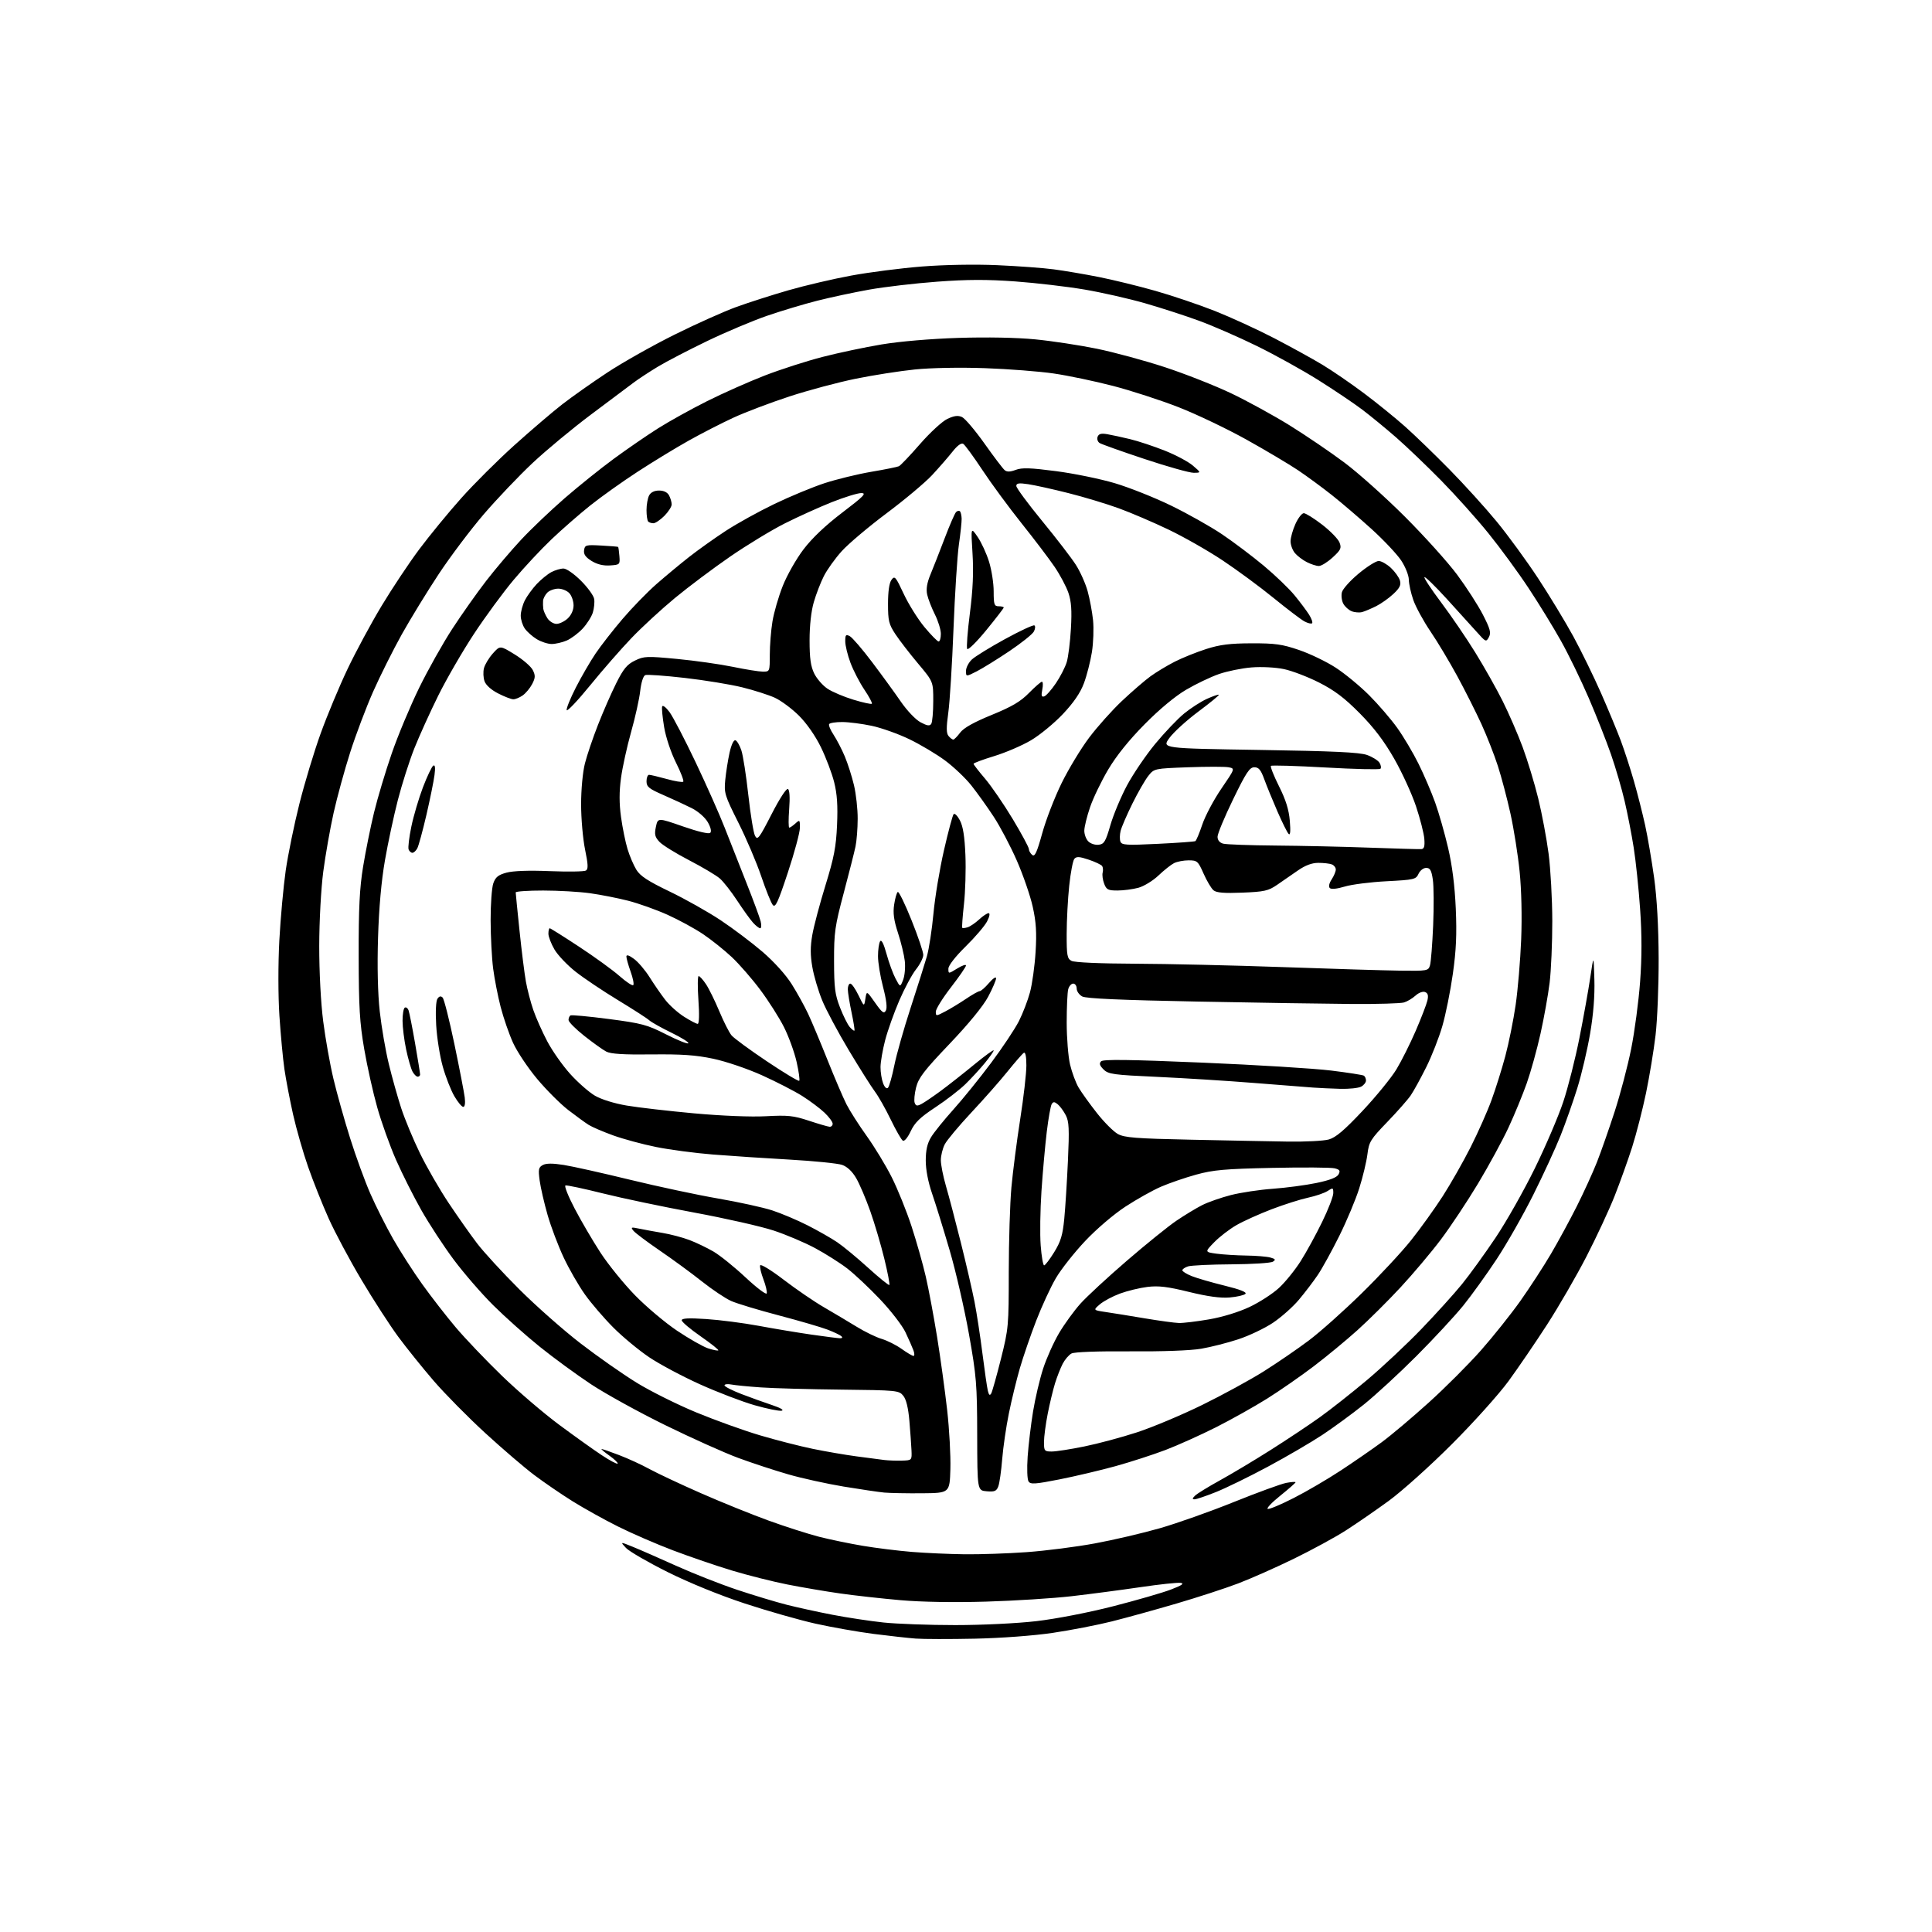 <?xml version="1.0" encoding="UTF-8" standalone="no"?>
<svg 
  version="1.1" 
  xmlns="http://www.w3.org/2000/svg" 
  xmlns:xlink="http://www.w3.org/1999/xlink" 
  xmlns:svg="http://www.w3.org/2000/svg"
  xmlns:rdf="http://www.w3.org/1999/02/22-rdf-syntax-ns#"
  xmlns:cc="http://creativecommons.org/ns#"
  xmlns:dc="http://purl.org/dc/elements/1.1/"
  viewBox="0 0 768 768"
  width="768"
  height="768"
>
<style>svg {background-color: white; }</style>"
<path stroke="none" fill="black" fill-rule="evenodd" d="M387.50,651.40C377.60,651.61 367.02,651.59 364.00,651.36C360.98,651.13 353.43,650.29 347.23,649.50C341.03,648.70 330.68,646.87 324.23,645.44C317.78,644.00 305.10,640.39 296.05,637.41C286.08,634.13 274.01,629.21 265.40,624.92C257.59,621.02 250.14,616.71 248.85,615.34C246.50,612.83 246.50,612.83 251.50,614.86C254.25,615.97 262.05,619.39 268.83,622.45C275.62,625.51 286.53,629.80 293.09,631.99C299.64,634.17 308.49,636.84 312.75,637.92C317.01,639.00 325.23,640.80 331.00,641.91C336.77,643.02 345.87,644.40 351.21,644.97C356.55,645.53 369.38,646.00 379.71,646.00C390.35,646.00 404.36,645.32 412.00,644.43C419.80,643.52 432.68,641.03 442.51,638.51C451.87,636.11 462.22,633.12 465.51,631.85C469.86,630.18 470.90,629.46 469.31,629.22C468.11,629.03 460.89,629.80 453.27,630.93C445.65,632.05 433.36,633.67 425.96,634.52C418.56,635.37 403.27,636.34 392.00,636.67C379.26,637.05 366.39,636.83 358.00,636.10C350.57,635.45 339.77,634.25 334.00,633.43C328.23,632.61 318.77,631.00 313.00,629.86C307.23,628.72 297.34,626.23 291.04,624.33C284.74,622.43 274.17,618.81 267.54,616.30C260.92,613.79 251.05,609.51 245.62,606.79C240.19,604.08 232.09,599.57 227.62,596.78C223.15,593.99 216.32,589.32 212.44,586.40C208.55,583.49 199.78,575.97 192.94,569.70C186.10,563.43 176.86,554.07 172.40,548.90C167.95,543.73 161.61,535.84 158.30,531.37C155.00,526.89 148.45,516.77 143.75,508.87C139.04,500.96 133.15,489.94 130.65,484.36C128.15,478.79 124.48,469.57 122.48,463.86C120.49,458.16 117.80,448.77 116.50,443.00C115.21,437.23 113.66,429.12 113.06,425.00C112.46,420.88 111.57,411.31 111.07,403.75C110.55,395.79 110.54,383.19 111.04,373.83C111.52,364.94 112.66,352.46 113.57,346.08C114.49,339.71 116.94,327.75 119.02,319.50C121.09,311.25 124.90,298.65 127.49,291.50C130.07,284.35 134.86,272.88 138.13,266.00C141.40,259.12 147.49,247.82 151.67,240.88C155.85,233.94 162.58,223.81 166.64,218.38C170.70,212.95 178.18,203.83 183.26,198.13C188.34,192.42 197.90,182.90 204.50,176.96C211.10,171.03 219.65,163.72 223.50,160.73C227.35,157.74 235.45,152.02 241.50,148.04C247.55,144.05 259.54,137.30 268.14,133.03C276.74,128.76 287.76,123.82 292.64,122.05C297.51,120.28 306.86,117.28 313.42,115.39C319.97,113.50 331.22,110.86 338.42,109.54C345.61,108.21 358.25,106.59 366.50,105.94C375.40,105.24 387.55,105.02 396.39,105.41C404.58,105.77 414.70,106.51 418.89,107.07C423.08,107.62 431.13,108.99 436.79,110.11C442.45,111.23 452.57,113.71 459.29,115.62C466.01,117.53 476.68,121.14 483.00,123.64C489.32,126.15 499.90,131.00 506.50,134.43C513.10,137.86 521.71,142.60 525.64,144.97C529.57,147.33 536.99,152.42 542.14,156.28C547.29,160.14 554.65,166.10 558.50,169.53C562.35,172.95 570.31,180.65 576.19,186.63C582.07,192.61 590.53,201.94 594.99,207.37C599.45,212.80 606.84,222.92 611.41,229.87C615.97,236.82 622.28,247.22 625.43,253.00C628.57,258.77 633.52,268.90 636.43,275.50C639.33,282.10 642.88,290.65 644.32,294.50C645.75,298.35 648.09,305.55 649.51,310.50C650.93,315.45 652.93,323.32 653.96,328.00C654.98,332.68 656.60,342.12 657.55,349.00C658.66,357.07 659.29,368.41 659.34,381.00C659.37,391.73 658.82,405.45 658.11,411.50C657.40,417.55 655.69,427.90 654.32,434.50C652.95,441.10 650.46,450.77 648.80,456.00C647.13,461.23 643.98,470.00 641.81,475.50C639.63,481.00 634.60,491.81 630.62,499.53C626.64,507.24 619.61,519.39 615.00,526.53C610.39,533.66 603.49,543.77 599.67,549.00C595.85,554.23 585.70,565.53 577.11,574.11C568.53,582.70 557.23,592.84 552.00,596.65C546.77,600.45 539.12,605.73 535.00,608.37C530.88,611.02 521.65,616.04 514.50,619.54C507.35,623.04 497.31,627.49 492.19,629.44C487.07,631.39 476.05,634.98 467.69,637.43C459.34,639.88 447.77,643.08 442.00,644.53C436.23,645.98 425.65,648.03 418.50,649.09C410.89,650.22 398.03,651.17 387.50,651.40zM383.50,617.85C389.55,617.92 400.64,617.54 408.14,617.00C415.65,616.46 427.83,614.90 435.23,613.53C442.62,612.17 454.25,609.45 461.08,607.49C467.91,605.53 481.18,600.83 490.56,597.04C499.95,593.26 509.29,589.85 511.31,589.47C513.34,589.09 515.00,588.98 515.00,589.23C515.00,589.48 512.26,591.88 508.92,594.57C505.57,597.25 503.33,599.61 503.95,599.82C504.56,600.02 509.21,598.07 514.28,595.48C519.35,592.90 527.77,587.97 533.00,584.53C538.23,581.09 545.55,576.03 549.29,573.28C553.02,570.53 561.42,563.45 567.95,557.54C574.49,551.64 583.81,542.31 588.67,536.82C593.52,531.33 600.58,522.48 604.35,517.17C608.11,511.85 613.58,503.45 616.49,498.50C619.40,493.55 624.04,485.00 626.81,479.50C629.57,474.00 633.17,466.12 634.80,462.00C636.42,457.88 639.59,448.83 641.84,441.91C644.09,434.99 647.05,423.74 648.42,416.91C649.79,410.08 651.38,398.12 651.96,390.33C652.69,380.50 652.69,371.60 651.97,361.33C651.40,353.17 650.26,342.23 649.43,337.00C648.61,331.77 646.99,323.45 645.83,318.50C644.68,313.55 642.24,305.17 640.40,299.88C638.57,294.60 634.57,284.47 631.51,277.38C628.46,270.30 623.50,260.11 620.49,254.74C617.49,249.37 611.69,239.92 607.60,233.74C603.52,227.56 596.36,217.78 591.68,212.00C587.01,206.22 578.53,196.76 572.84,190.97C567.15,185.18 559.12,177.50 555.00,173.90C550.88,170.30 544.80,165.32 541.50,162.82C538.20,160.32 530.33,155.03 524.00,151.05C517.67,147.08 506.65,140.97 499.50,137.48C492.35,133.98 482.08,129.50 476.67,127.52C471.27,125.53 461.59,122.40 455.17,120.55C448.75,118.71 437.88,116.24 431.01,115.08C424.15,113.92 411.80,112.47 403.57,111.87C392.42,111.06 384.54,111.08 372.56,111.97C363.73,112.62 351.55,114.05 345.50,115.13C339.45,116.22 330.19,118.19 324.92,119.53C319.65,120.86 310.65,123.56 304.92,125.53C299.19,127.51 288.47,132.02 281.10,135.58C273.73,139.13 264.96,143.69 261.60,145.71C258.25,147.73 253.93,150.56 252.00,152.00C250.07,153.44 242.43,159.17 235.00,164.74C227.57,170.30 217.09,179.00 211.71,184.05C206.32,189.11 197.62,198.25 192.37,204.35C187.13,210.46 179.05,221.17 174.43,228.16C169.81,235.15 163.19,245.96 159.71,252.18C156.24,258.41 151.10,268.68 148.30,275.00C145.51,281.32 141.40,292.19 139.18,299.15C136.96,306.11 134.00,316.91 132.61,323.15C131.22,329.39 129.37,339.90 128.50,346.50C127.61,353.33 126.92,366.05 126.90,376.02C126.89,386.41 127.53,398.62 128.48,406.02C129.36,412.88 131.19,423.18 132.56,428.90C133.92,434.62 136.89,445.20 139.16,452.40C141.42,459.61 145.05,469.55 147.22,474.50C149.39,479.45 153.46,487.55 156.28,492.50C159.09,497.45 164.30,505.55 167.85,510.50C171.39,515.45 177.36,523.14 181.11,527.58C184.86,532.03 193.12,540.69 199.47,546.84C205.81,552.98 216.06,561.76 222.25,566.35C228.44,570.94 236.09,576.41 239.27,578.50C242.44,580.59 245.25,582.08 245.52,581.81C245.79,581.55 244.32,580.13 242.27,578.66C240.21,577.20 238.80,576.00 239.14,576.00C239.48,576.00 242.63,577.09 246.13,578.43C249.63,579.76 255.07,582.26 258.20,583.98C261.34,585.69 270.50,590.00 278.56,593.54C286.62,597.09 298.76,602.00 305.54,604.46C312.31,606.91 321.38,609.81 325.68,610.91C329.98,612.00 337.77,613.61 343.00,614.49C348.23,615.37 357.00,616.46 362.50,616.91C368.00,617.35 377.45,617.78 383.50,617.85zM474.87,596.00C473.88,596.00 473.92,595.65 475.04,594.56C475.84,593.76 480.32,591.01 485.00,588.43C489.68,585.85 498.77,580.41 505.20,576.33C511.64,572.25 520.42,566.41 524.70,563.34C528.99,560.27 537.46,553.59 543.52,548.49C549.58,543.38 559.25,534.31 565.02,528.32C570.78,522.33 578.05,514.30 581.16,510.47C584.27,506.63 590.28,498.32 594.52,492.00C598.76,485.68 605.76,473.30 610.08,464.50C614.40,455.70 619.50,443.77 621.42,438.00C623.34,432.23 626.24,420.75 627.87,412.50C629.50,404.25 631.44,393.45 632.17,388.50C633.50,379.50 633.50,379.50 633.79,389.38C633.98,395.89 633.40,403.21 632.09,410.88C631.00,417.27 628.73,426.95 627.05,432.39C625.37,437.82 622.36,446.37 620.36,451.39C618.36,456.40 613.47,467.02 609.48,475.00C605.49,482.98 598.96,494.45 594.97,500.50C590.98,506.55 584.99,514.88 581.66,519.00C578.32,523.12 569.95,532.15 563.05,539.06C556.15,545.97 546.73,554.64 542.13,558.33C537.52,562.02 530.10,567.45 525.63,570.41C521.16,573.36 511.47,579.02 504.09,582.98C496.72,586.94 487.42,591.49 483.43,593.09C479.43,594.69 475.58,596.00 474.87,596.00zM366.50,593.60C360.45,593.65 353.70,593.52 351.50,593.32C349.30,593.11 342.05,592.04 335.38,590.94C328.72,589.83 318.82,587.66 313.38,586.09C307.95,584.53 299.00,581.59 293.50,579.56C288.00,577.53 274.95,571.67 264.50,566.55C254.05,561.43 240.78,554.11 235.00,550.30C229.22,546.48 220.00,539.73 214.50,535.30C209.00,530.87 200.71,523.47 196.08,518.87C191.44,514.27 184.39,506.12 180.39,500.77C176.40,495.42 170.60,486.56 167.50,481.08C164.40,475.61 159.86,466.59 157.42,461.04C154.98,455.49 151.62,446.12 149.96,440.22C148.29,434.32 145.96,423.88 144.78,417.00C142.98,406.57 142.61,400.44 142.58,380.00C142.54,360.99 142.94,353.03 144.34,344.50C145.33,338.45 147.28,328.78 148.68,323.01C150.08,317.23 153.25,306.66 155.72,299.51C158.19,292.35 163.10,280.62 166.62,273.43C170.14,266.24 176.08,255.66 179.82,249.93C183.56,244.19 189.62,235.62 193.28,230.88C196.95,226.14 203.19,218.79 207.15,214.55C211.11,210.30 218.89,202.90 224.43,198.08C229.97,193.27 238.78,186.20 244.00,182.37C249.22,178.53 257.10,173.12 261.50,170.33C265.90,167.54 274.68,162.67 281.00,159.50C287.32,156.33 297.68,151.73 304.00,149.28C310.32,146.84 320.65,143.51 326.95,141.89C333.24,140.26 343.82,138.03 350.45,136.92C357.65,135.72 369.94,134.67 381.00,134.32C392.35,133.96 404.14,134.18 411.50,134.90C418.10,135.54 429.12,137.22 436.00,138.62C442.88,140.03 455.06,143.34 463.08,145.97C471.11,148.61 482.91,153.26 489.32,156.31C495.73,159.36 506.25,165.12 512.70,169.12C519.15,173.12 528.94,179.78 534.46,183.91C539.98,188.04 550.82,197.74 558.54,205.46C566.26,213.18 575.58,223.53 579.25,228.47C582.91,233.40 587.50,240.52 589.45,244.30C592.39,250.02 592.79,251.52 591.86,253.27C590.77,255.30 590.61,255.23 587.12,251.31C585.13,249.09 579.73,243.13 575.13,238.08C570.53,233.03 566.53,229.14 566.24,229.43C565.95,229.71 568.93,234.23 572.86,239.46C576.79,244.69 582.90,253.63 586.42,259.34C589.95,265.04 594.84,273.71 597.29,278.61C599.74,283.50 603.34,291.77 605.28,297.00C607.22,302.23 610.01,311.42 611.48,317.43C612.95,323.45 614.80,333.31 615.59,339.35C616.38,345.39 617.04,357.41 617.06,366.06C617.07,374.72 616.59,385.78 616.00,390.65C615.40,395.52 613.77,404.64 612.37,410.92C610.97,417.20 608.51,426.07 606.90,430.63C605.29,435.19 602.03,443.11 599.65,448.23C597.27,453.35 591.81,463.38 587.52,470.52C583.23,477.66 576.58,487.66 572.76,492.74C568.93,497.82 561.72,506.37 556.74,511.74C551.76,517.11 544.04,524.78 539.59,528.78C535.14,532.79 527.32,539.24 522.21,543.13C517.10,547.01 508.77,552.79 503.71,555.97C498.64,559.14 489.50,564.27 483.40,567.35C477.29,570.43 468.25,574.50 463.30,576.39C458.35,578.27 449.40,581.17 443.40,582.83C437.41,584.48 427.40,586.84 421.16,588.08C411.51,589.98 409.67,590.11 408.87,588.91C408.33,588.11 408.18,583.80 408.51,579.00C408.84,574.33 409.81,566.25 410.66,561.06C411.51,555.86 413.31,548.21 414.66,544.06C416.01,539.90 418.86,533.54 421.00,529.92C423.14,526.30 426.97,521.03 429.51,518.20C432.05,515.37 440.36,507.69 447.97,501.14C455.57,494.58 464.43,487.43 467.65,485.25C470.87,483.07 475.45,480.29 477.83,479.08C480.21,477.87 485.39,476.06 489.33,475.05C493.27,474.05 500.77,472.92 506.00,472.55C511.23,472.17 519.02,471.14 523.31,470.25C528.63,469.15 531.43,468.06 532.09,466.84C532.87,465.38 532.58,464.93 530.52,464.42C529.13,464.07 517.99,463.99 505.75,464.25C486.86,464.65 482.29,465.06 475.50,466.93C471.10,468.14 464.80,470.31 461.50,471.74C458.20,473.17 451.85,476.73 447.38,479.65C442.73,482.69 435.90,488.52 431.38,493.31C427.05,497.90 421.80,504.55 419.73,508.08C417.66,511.61 414.14,519.22 411.91,524.99C409.68,530.75 406.76,539.26 405.41,543.89C404.07,548.52 402.10,556.63 401.03,561.91C399.95,567.18 398.77,575.33 398.39,580.00C398.02,584.67 397.33,589.54 396.86,590.81C396.14,592.75 395.40,593.07 392.25,592.81C388.50,592.50 388.50,592.50 388.45,570.50C388.41,550.24 388.15,547.06 385.18,530.35C383.40,520.37 379.95,505.35 377.49,496.98C375.04,488.60 371.90,478.47 370.52,474.46C368.95,469.90 368.00,464.97 368.00,461.33C368.01,457.16 368.61,454.51 370.13,452.02C371.29,450.11 375.29,445.16 379.01,441.02C382.73,436.89 389.47,428.55 393.99,422.50C398.51,416.45 403.47,409.00 405.02,405.94C406.57,402.88 408.56,397.70 409.44,394.44C410.32,391.17 411.32,383.97 411.66,378.43C412.14,370.68 411.88,366.53 410.52,360.43C409.55,356.07 406.72,347.84 404.22,342.14C401.73,336.44 397.58,328.57 395.00,324.64C392.42,320.71 388.42,315.12 386.10,312.20C383.78,309.29 379.10,304.84 375.69,302.32C372.29,299.79 365.90,295.99 361.50,293.86C357.10,291.73 350.35,289.33 346.50,288.52C342.65,287.70 337.39,287.03 334.81,287.02C332.23,287.01 329.89,287.37 329.60,287.83C329.32,288.29 330.11,290.20 331.36,292.08C332.60,293.96 334.61,297.83 335.81,300.67C337.00,303.51 338.66,308.69 339.48,312.17C340.30,315.65 340.96,321.65 340.94,325.50C340.93,329.35 340.54,334.30 340.08,336.50C339.62,338.70 337.51,347.02 335.39,355.00C331.88,368.20 331.53,370.62 331.55,382.00C331.57,392.70 331.91,395.37 333.92,400.50C335.20,403.80 336.95,407.29 337.79,408.26C338.63,409.22 339.47,409.87 339.65,409.69C339.82,409.51 339.31,406.24 338.50,402.43C337.70,398.62 337.03,394.49 337.02,393.25C337.01,392.01 337.46,391.00 338.01,391.00C338.57,391.00 340.03,393.08 341.26,395.63C343.50,400.25 343.50,400.25 344.00,397.03C344.50,393.81 344.50,393.81 347.86,398.59C350.66,402.57 351.37,403.09 352.13,401.73C352.74,400.64 352.37,397.48 351.03,392.36C349.91,388.10 349.01,382.57 349.02,380.06C349.02,377.55 349.40,374.92 349.85,374.20C350.39,373.35 351.27,375.07 352.41,379.20C353.36,382.67 354.97,387.07 355.99,389.00C357.84,392.50 357.84,392.50 359.01,389.50C359.65,387.85 359.95,384.48 359.67,382.00C359.38,379.52 358.16,374.49 356.95,370.81C355.31,365.80 354.93,362.97 355.44,359.58C355.81,357.09 356.46,354.83 356.88,354.57C357.31,354.31 359.77,359.36 362.35,365.80C364.93,372.23 367.04,378.45 367.02,379.61C367.01,380.77 365.71,383.35 364.13,385.34C362.55,387.32 359.56,392.90 357.48,397.72C355.40,402.55 352.87,409.65 351.86,413.50C350.86,417.35 350.03,422.16 350.02,424.18C350.01,426.21 350.47,429.10 351.04,430.60C351.66,432.24 352.44,432.96 352.98,432.41C353.48,431.91 354.62,427.90 355.51,423.50C356.40,419.10 359.33,408.75 362.03,400.50C364.72,392.25 367.61,383.10 368.45,380.17C369.29,377.24 370.46,369.59 371.06,363.17C371.65,356.75 373.53,345.43 375.24,338.00C376.94,330.57 378.67,324.11 379.08,323.64C379.49,323.16 380.62,324.28 381.59,326.14C382.83,328.51 383.47,332.60 383.77,340.00C384.00,345.77 383.74,354.55 383.18,359.50C382.63,364.45 382.33,368.65 382.51,368.84C382.70,369.03 383.67,368.92 384.67,368.60C385.68,368.28 387.72,366.89 389.21,365.51C390.69,364.13 392.39,363.00 392.98,363.00C393.62,363.00 393.38,364.31 392.39,366.25C391.47,368.04 387.64,372.53 383.86,376.24C379.72,380.31 377.00,383.81 377.00,385.07C377.00,387.16 377.00,387.16 380.50,385.00C382.43,383.81 384.00,383.26 384.00,383.79C384.00,384.31 381.30,388.23 378.00,392.50C374.70,396.77 372.00,401.11 372.00,402.15C372.00,403.99 372.10,403.99 375.75,402.07C377.81,400.99 381.52,398.73 384.00,397.06C386.48,395.38 388.92,394.01 389.43,394.00C389.94,394.00 391.61,392.54 393.14,390.75C394.67,388.96 395.94,388.11 395.96,388.86C395.98,389.61 394.56,392.92 392.80,396.23C390.79,399.99 385.06,406.99 377.45,414.97C367.32,425.59 365.12,428.46 364.16,432.28C363.53,434.80 363.28,437.56 363.60,438.41C364.09,439.67 364.61,439.75 366.35,438.82C367.53,438.19 370.98,435.85 374.00,433.62C377.02,431.39 382.99,426.70 387.25,423.19C391.51,419.69 395.00,417.16 395.00,417.56C395.00,417.96 393.41,420.23 391.48,422.59C389.54,424.96 386.05,428.74 383.73,431.00C381.40,433.26 376.03,437.40 371.80,440.19C365.75,444.18 363.65,446.22 362.02,449.68C360.83,452.22 359.50,453.81 358.88,453.43C358.30,453.06 356.13,449.29 354.08,445.04C352.03,440.79 349.19,435.78 347.78,433.91C346.37,432.03 341.71,424.65 337.42,417.50C333.14,410.35 328.37,401.44 326.84,397.69C325.30,393.95 323.53,387.99 322.92,384.44C322.09,379.72 322.09,376.31 322.90,371.67C323.50,368.19 325.86,359.30 328.14,351.92C331.55,340.85 332.36,336.65 332.74,327.93C333.08,320.21 332.77,315.63 331.59,310.93C330.71,307.39 328.33,301.13 326.32,297.01C324.10,292.47 320.66,287.54 317.58,284.47C314.79,281.70 310.48,278.50 308.00,277.36C305.52,276.23 299.68,274.36 295.00,273.21C290.32,272.06 280.06,270.38 272.18,269.48C264.30,268.58 257.25,268.07 256.51,268.36C255.71,268.66 254.89,271.25 254.49,274.69C254.13,277.88 252.50,285.23 250.87,291.00C249.24,296.77 247.44,304.99 246.86,309.25C246.12,314.69 246.12,319.31 246.86,324.75C247.45,329.01 248.61,334.75 249.45,337.50C250.28,340.25 251.87,343.96 252.97,345.75C254.50,348.24 257.61,350.27 266.24,354.42C272.43,357.40 281.55,362.53 286.50,365.83C291.45,369.12 298.95,374.78 303.16,378.40C307.71,382.32 312.41,387.53 314.74,391.25C316.90,394.69 319.82,399.98 321.24,403.00C322.66,406.02 326.12,414.28 328.94,421.35C331.76,428.41 335.15,436.34 336.48,438.97C337.82,441.60 341.45,447.29 344.56,451.62C347.67,455.96 352.14,463.32 354.49,468.00C356.84,472.68 360.38,481.45 362.36,487.50C364.33,493.55 366.88,502.53 368.01,507.46C369.15,512.38 371.17,523.18 372.51,531.46C373.84,539.73 375.64,552.80 376.51,560.50C377.38,568.20 377.95,578.77 377.79,584.00C377.50,593.50 377.50,593.50 366.50,593.60zM358.50,580.62C362.50,580.50 362.50,580.50 362.33,576.50C362.23,574.30 361.85,569.02 361.49,564.76C361.05,559.64 360.23,556.27 359.06,554.83C357.36,552.72 356.57,552.64 334.40,552.40C321.80,552.26 307.45,551.87 302.50,551.52C297.55,551.18 292.26,550.66 290.75,550.37C289.24,550.08 288.00,550.23 288.00,550.70C288.00,551.18 291.04,552.73 294.75,554.16C298.46,555.58 303.98,557.57 307.00,558.57C310.30,559.67 311.78,560.55 310.71,560.78C309.72,560.99 304.87,560.00 299.93,558.59C294.99,557.17 285.24,553.44 278.25,550.29C271.26,547.14 262.18,542.30 258.06,539.53C253.95,536.76 247.55,531.47 243.85,527.76C240.14,524.05 235.05,518.13 232.54,514.60C230.02,511.07 226.20,504.43 224.05,499.84C221.89,495.25 219.03,487.67 217.68,482.99C216.34,478.32 214.92,472.17 214.53,469.33C213.92,464.81 214.08,464.03 215.79,463.11C217.13,462.39 219.72,462.39 224.12,463.09C227.63,463.64 239.50,466.30 250.50,468.98C261.50,471.66 277.25,475.02 285.50,476.44C293.75,477.87 303.43,479.99 307.00,481.16C310.57,482.33 316.88,484.99 321.00,487.08C325.12,489.18 330.44,492.20 332.81,493.81C335.18,495.41 340.72,499.99 345.11,503.98C349.51,507.97 353.30,511.04 353.53,510.80C353.77,510.56 352.88,505.90 351.55,500.44C350.22,494.97 347.71,486.45 345.96,481.50C344.21,476.55 341.68,470.62 340.34,468.33C338.78,465.65 336.78,463.77 334.75,463.06C333.01,462.46 323.70,461.52 314.05,460.97C304.40,460.43 290.65,459.52 283.50,458.95C276.35,458.38 266.12,457.03 260.77,455.94C255.41,454.86 247.77,452.79 243.78,451.35C239.79,449.91 235.40,448.03 234.01,447.16C232.63,446.29 228.96,443.62 225.86,441.23C222.75,438.83 217.20,433.27 213.51,428.87C209.83,424.47 205.52,418.01 203.94,414.52C202.35,411.03 200.15,404.65 199.03,400.34C197.91,396.03 196.57,389.12 196.03,385.00C195.50,380.88 195.05,372.28 195.03,365.90C195.01,359.52 195.49,352.89 196.09,351.16C196.96,348.67 198.04,347.79 201.34,346.89C203.99,346.17 210.25,345.95 218.59,346.29C225.79,346.58 232.23,346.48 232.91,346.06C233.88,345.46 233.80,343.66 232.57,337.69C231.71,333.51 231.00,325.43 231.00,319.75C231.00,313.79 231.64,306.90 232.52,303.46C233.35,300.18 235.70,293.26 237.73,288.09C239.75,282.91 243.01,275.48 244.96,271.59C247.82,265.86 249.25,264.13 252.38,262.60C256.02,260.83 257.10,260.79 269.18,261.94C276.28,262.62 286.23,264.03 291.29,265.07C296.36,266.12 301.74,266.98 303.25,266.99C305.98,267.00 306.00,266.95 306.01,260.25C306.01,256.54 306.48,250.61 307.06,247.07C307.63,243.54 309.47,237.17 311.15,232.94C312.82,228.70 316.54,222.14 319.42,218.37C322.83,213.88 328.19,208.81 334.84,203.75C343.35,197.28 344.59,196.00 342.39,196.00C340.94,196.00 335.64,197.64 330.62,199.63C325.61,201.63 317.23,205.42 312.00,208.05C306.77,210.68 297.00,216.61 290.27,221.24C283.55,225.87 273.65,233.29 268.27,237.74C262.90,242.18 255.12,249.35 251.00,253.66C246.88,257.97 239.48,266.43 234.57,272.47C229.66,278.50 225.47,282.92 225.27,282.30C225.06,281.68 226.69,277.65 228.89,273.34C231.09,269.03 234.62,262.93 236.74,259.80C238.86,256.66 243.69,250.47 247.47,246.04C251.25,241.61 257.30,235.39 260.92,232.21C264.54,229.04 270.43,224.15 274.00,221.35C277.57,218.55 284.10,213.91 288.50,211.03C292.90,208.15 301.58,203.35 307.78,200.36C313.99,197.37 322.99,193.64 327.78,192.07C332.58,190.51 340.92,188.47 346.32,187.55C351.72,186.64 356.67,185.64 357.32,185.34C357.97,185.05 361.74,181.09 365.70,176.54C369.67,171.98 374.55,167.49 376.57,166.53C379.28,165.25 380.81,165.05 382.41,165.78C383.60,166.32 387.61,171.05 391.33,176.29C395.04,181.54 398.66,186.30 399.37,186.89C400.28,187.65 401.55,187.62 403.77,186.78C406.24,185.85 409.54,185.95 419.72,187.28C426.78,188.19 437.27,190.34 443.03,192.04C448.79,193.74 458.90,197.76 465.50,200.97C472.10,204.18 481.23,209.32 485.79,212.39C490.35,215.46 497.81,221.09 502.37,224.89C506.93,228.70 512.44,233.99 514.62,236.66C516.81,239.32 519.39,242.78 520.38,244.34C521.36,245.90 521.90,247.44 521.58,247.75C521.26,248.07 519.89,247.74 518.54,247.02C517.19,246.30 511.68,242.11 506.29,237.72C500.91,233.33 491.77,226.60 486.00,222.76C480.23,218.92 470.55,213.41 464.50,210.52C458.45,207.62 449.55,203.81 444.72,202.05C439.89,200.29 430.89,197.57 424.72,196.02C418.55,194.46 411.36,192.87 408.75,192.48C404.99,191.92 404.00,192.07 404.00,193.19C404.00,193.96 408.62,200.22 414.26,207.09C419.91,213.97 425.95,221.82 427.68,224.54C429.42,227.27 431.52,231.97 432.35,235.00C433.19,238.03 434.15,243.20 434.50,246.50C434.84,249.80 434.64,255.55 434.04,259.27C433.44,263.00 432.02,268.56 430.87,271.62C429.45,275.42 426.80,279.30 422.51,283.85C419.05,287.51 413.36,292.19 409.86,294.26C406.36,296.34 399.79,299.16 395.25,300.55C390.71,301.93 387.00,303.32 387.00,303.62C387.00,303.93 389.06,306.59 391.58,309.54C394.09,312.49 399.04,319.71 402.58,325.59C406.11,331.47 409.00,336.84 409.00,337.52C409.00,338.20 409.59,339.24 410.31,339.84C411.35,340.71 412.17,338.94 414.31,331.21C415.78,325.87 419.26,316.90 422.02,311.28C424.79,305.65 429.71,297.52 432.97,293.20C436.22,288.88 442.08,282.33 445.99,278.64C449.90,274.96 454.99,270.56 457.30,268.87C459.61,267.19 463.98,264.56 467.00,263.02C470.02,261.49 475.65,259.22 479.50,257.99C484.95,256.25 488.93,255.75 497.50,255.73C506.87,255.70 509.67,256.09 516.38,258.38C520.72,259.86 527.26,263.01 530.92,265.38C534.58,267.75 540.58,272.69 544.25,276.36C547.92,280.03 552.96,285.89 555.45,289.38C557.94,292.87 561.74,299.27 563.89,303.61C566.04,307.95 569.01,314.88 570.49,319.00C571.97,323.12 574.28,331.23 575.63,337.00C577.27,343.99 578.29,352.05 578.69,361.11C579.14,371.39 578.86,377.76 577.53,387.11C576.57,393.93 574.69,403.26 573.36,407.85C572.04,412.45 569.14,419.83 566.93,424.26C564.72,428.69 561.96,433.71 560.80,435.41C559.65,437.11 555.44,441.88 551.47,446.00C544.78,452.93 544.18,453.91 543.57,458.85C543.20,461.79 541.75,467.87 540.33,472.35C538.92,476.83 535.34,485.36 532.39,491.30C529.44,497.24 525.60,504.21 523.85,506.80C522.11,509.38 518.72,513.83 516.32,516.68C513.93,519.53 509.28,523.65 506.00,525.84C502.72,528.03 496.54,530.97 492.27,532.38C488.00,533.79 481.35,535.48 477.50,536.14C473.27,536.87 462.05,537.28 449.16,537.18C436.26,537.09 427.08,537.42 425.93,538.04C424.88,538.60 423.31,540.44 422.43,542.13C421.56,543.82 420.19,547.30 419.40,549.85C418.61,552.41 417.29,557.88 416.48,562.00C415.67,566.12 415.00,571.19 415.00,573.25C415.00,576.78 415.19,577.00 418.09,577.00C419.79,577.00 425.62,576.10 431.03,574.99C436.45,573.89 445.85,571.37 451.92,569.39C457.99,567.42 469.63,562.53 477.79,558.54C485.95,554.54 497.02,548.50 502.40,545.11C507.78,541.72 515.85,536.19 520.34,532.81C524.83,529.43 534.28,521.00 541.33,514.08C548.39,507.16 557.22,497.68 560.94,493.00C564.67,488.32 570.32,480.45 573.51,475.50C576.69,470.55 581.68,461.77 584.60,456.00C587.52,450.23 591.26,441.82 592.90,437.31C594.55,432.81 597.02,424.94 598.39,419.81C599.76,414.69 601.61,405.55 602.49,399.50C603.37,393.45 604.36,381.75 604.69,373.50C605.05,364.44 604.81,353.75 604.08,346.50C603.42,339.90 601.78,329.54 600.44,323.47C599.10,317.40 596.84,308.85 595.42,304.47C594.01,300.09 591.07,292.61 588.90,287.85C586.72,283.09 582.42,274.54 579.33,268.85C576.24,263.16 571.43,255.12 568.63,251.00C565.84,246.88 562.77,241.25 561.81,238.50C560.85,235.75 560.05,232.11 560.03,230.42C560.01,228.72 558.66,225.32 557.00,222.81C555.34,220.31 550.06,214.70 545.25,210.33C540.44,205.97 533.35,199.90 529.50,196.85C525.65,193.80 519.58,189.34 516.00,186.93C512.42,184.53 503.20,179.05 495.50,174.76C487.80,170.47 475.65,164.67 468.50,161.87C461.35,159.08 449.60,155.26 442.38,153.39C435.17,151.52 424.60,149.30 418.88,148.47C413.17,147.63 400.85,146.68 391.50,146.35C381.53,146.00 370.03,146.22 363.67,146.87C357.72,147.48 347.16,149.13 340.21,150.54C333.27,151.95 321.41,155.11 313.86,157.58C306.31,160.05 296.28,163.85 291.56,166.03C286.83,168.21 278.82,172.32 273.74,175.17C268.66,178.01 259.55,183.56 253.50,187.50C247.45,191.43 238.99,197.46 234.69,200.89C230.40,204.31 223.48,210.35 219.31,214.31C215.15,218.26 208.34,225.55 204.19,230.50C200.03,235.45 192.93,245.12 188.40,252.00C183.87,258.88 177.49,269.90 174.22,276.50C170.95,283.10 166.67,292.55 164.70,297.50C162.74,302.45 159.79,311.68 158.16,318.00C156.53,324.32 154.21,335.12 153.02,342.00C151.60,350.14 150.64,360.84 150.28,372.66C149.92,384.24 150.17,394.90 150.96,402.08C151.65,408.27 153.26,417.65 154.55,422.92C155.83,428.19 158.05,436.10 159.48,440.50C160.92,444.90 164.28,453.00 166.97,458.50C169.66,464.00 174.79,472.89 178.37,478.25C181.95,483.61 187.02,490.81 189.64,494.25C192.25,497.69 199.81,505.91 206.44,512.53C213.07,519.15 224.03,528.83 230.79,534.03C237.55,539.24 247.59,546.27 253.10,549.66C258.61,553.05 269.28,558.37 276.81,561.47C284.34,564.58 295.71,568.67 302.09,570.56C308.46,572.45 317.91,574.87 323.09,575.94C328.26,577.00 336.10,578.35 340.50,578.93C344.90,579.51 349.85,580.16 351.50,580.37C353.15,580.57 356.30,580.69 358.50,580.62zM394.04,553.88C394.45,553.12 396.19,546.93 397.90,540.13C400.90,528.15 401.00,527.05 401.00,505.63C401.01,493.46 401.48,478.32 402.05,472.00C402.63,465.68 404.20,453.47 405.55,444.87C406.90,436.27 408.00,426.68 408.00,423.56C408.00,420.00 407.62,418.11 406.99,418.51C406.44,418.85 403.57,422.14 400.61,425.81C397.66,429.49 391.17,436.86 386.18,442.18C381.20,447.51 376.42,453.22 375.56,454.88C374.70,456.54 374.00,459.39 374.00,461.20C374.00,463.02 374.92,467.65 376.04,471.50C377.17,475.35 379.83,485.48 381.96,494.00C384.09,502.52 386.53,513.10 387.39,517.50C388.25,521.90 389.66,531.12 390.53,538.00C391.40,544.88 392.37,551.57 392.69,552.88C393.12,554.62 393.48,554.88 394.04,553.88zM363.13,539.00C363.58,539.00 363.56,537.97 363.08,536.72C362.61,535.46 361.20,532.27 359.95,529.62C358.71,526.97 354.17,521.08 349.87,516.54C345.57,512.00 339.67,506.45 336.77,504.22C333.87,501.99 328.12,498.36 324.00,496.14C319.88,493.93 312.45,490.78 307.50,489.15C302.55,487.52 288.38,484.31 276.00,482.02C263.62,479.73 247.26,476.30 239.63,474.39C232.00,472.48 225.32,471.06 224.78,471.24C224.24,471.42 225.89,475.57 228.45,480.45C231.00,485.34 235.61,493.20 238.68,497.92C241.75,502.64 247.92,510.25 252.38,514.84C256.85,519.43 264.39,525.79 269.15,528.98C273.91,532.17 279.45,535.32 281.47,535.99C283.48,536.65 285.32,537.01 285.54,536.79C285.77,536.56 282.59,534.04 278.48,531.18C274.36,528.32 271.00,525.47 271.00,524.84C271.00,524.02 273.74,523.88 280.75,524.34C286.11,524.69 295.45,525.90 301.50,527.02C307.55,528.15 317.00,529.72 322.50,530.52C328.00,531.31 333.15,531.97 333.95,531.98C334.82,531.99 335.02,531.66 334.45,531.15C333.93,530.68 331.48,529.52 329.00,528.56C326.52,527.60 317.82,525.06 309.66,522.91C301.50,520.77 292.95,518.18 290.66,517.17C288.37,516.15 283.12,512.64 279.00,509.37C274.88,506.09 267.37,500.60 262.32,497.15C257.28,493.70 252.55,490.16 251.82,489.27C250.64,487.83 250.86,487.74 254.00,488.39C255.93,488.79 260.12,489.56 263.33,490.10C266.54,490.63 271.37,491.91 274.08,492.94C276.78,493.96 281.10,496.04 283.68,497.55C286.25,499.06 291.97,503.67 296.38,507.80C300.79,511.92 304.57,514.78 304.78,514.15C304.99,513.52 304.41,511.01 303.48,508.57C302.55,506.14 301.96,503.63 302.17,503.00C302.38,502.36 306.53,504.89 311.53,508.72C316.46,512.49 323.65,517.41 327.50,519.64C331.35,521.87 337.20,525.36 340.50,527.38C343.80,529.41 348.30,531.60 350.50,532.24C352.70,532.89 356.26,534.67 358.40,536.21C360.55,537.74 362.67,539.00 363.13,539.00zM468.62,525.91C470.33,525.96 475.73,525.31 480.62,524.47C485.96,523.55 492.36,521.59 496.69,519.55C500.64,517.69 505.92,514.28 508.41,511.97C510.91,509.67 514.81,504.85 517.07,501.27C519.33,497.69 523.17,490.68 525.59,485.70C528.02,480.72 530.00,475.59 530.00,474.30C530.00,472.09 529.87,472.04 527.74,473.44C526.49,474.25 523.00,475.45 519.99,476.09C516.97,476.74 510.47,478.80 505.54,480.68C500.61,482.56 494.31,485.40 491.54,486.99C488.77,488.58 484.78,491.64 482.69,493.79C478.88,497.71 478.88,497.71 483.58,498.36C486.16,498.71 491.48,499.04 495.39,499.10C499.30,499.15 503.62,499.51 504.99,499.89C507.02,500.46 507.21,500.76 505.99,501.54C505.17,502.07 497.75,502.54 489.50,502.59C481.25,502.64 473.49,503.01 472.25,503.41C471.01,503.81 470.00,504.51 470.00,504.96C470.00,505.41 471.69,506.46 473.75,507.28C475.81,508.11 481.68,509.80 486.78,511.06C492.97,512.57 495.73,513.67 495.07,514.33C494.52,514.88 491.68,515.53 488.76,515.77C485.11,516.07 480.04,515.37 472.60,513.55C464.10,511.46 460.55,511.03 456.13,511.57C453.03,511.95 448.12,513.14 445.20,514.22C442.29,515.30 438.69,517.22 437.21,518.49C434.52,520.81 434.52,520.81 439.51,521.55C442.26,521.95 449.23,523.08 455.00,524.05C460.77,525.02 466.90,525.86 468.62,525.91zM415.06,503.00C415.48,503.00 417.28,500.64 419.06,497.75C421.67,493.52 422.44,490.95 423.06,484.50C423.49,480.10 424.14,469.71 424.52,461.40C425.10,448.81 424.96,445.82 423.67,443.33C422.82,441.69 421.39,439.74 420.49,438.99C419.18,437.91 418.69,437.89 418.07,438.89C417.64,439.58 416.76,444.53 416.11,449.89C415.46,455.25 414.51,465.84 414.00,473.43C413.50,481.02 413.35,490.77 413.69,495.11C414.02,499.45 414.64,503.00 415.06,503.00zM512.00,453.80C518.88,453.90 526.17,453.53 528.21,452.96C531.00,452.18 534.35,449.34 541.68,441.54C547.05,435.82 553.09,428.41 555.11,425.07C557.13,421.73 560.58,414.83 562.78,409.75C564.97,404.66 567.06,399.25 567.41,397.73C567.88,395.71 567.62,394.79 566.47,394.35C565.58,394.01 563.94,394.62 562.70,395.76C561.49,396.86 559.43,398.10 558.12,398.49C556.81,398.89 547.59,399.16 537.62,399.10C527.65,399.03 499.91,398.60 475.97,398.14C445.75,397.56 431.76,396.94 430.22,396.12C429.00,395.46 428.00,394.05 428.00,392.96C428.00,391.88 427.38,391.00 426.62,391.00C425.86,391.00 424.96,392.01 424.63,393.25C424.30,394.49 424.03,400.45 424.03,406.50C424.03,412.55 424.63,420.05 425.36,423.16C426.10,426.27 427.63,430.40 428.76,432.32C429.90,434.25 433.17,438.81 436.04,442.45C438.90,446.09 442.65,449.84 444.37,450.79C447.01,452.23 451.54,452.59 473.50,453.05C487.80,453.36 505.12,453.69 512.00,453.80zM329.75,447.90C330.44,447.96 331.00,447.41 331.00,446.70C331.00,445.98 329.54,444.00 327.75,442.30C325.96,440.60 321.98,437.62 318.90,435.67C315.81,433.72 308.61,430.02 302.90,427.44C297.06,424.81 288.55,421.93 283.50,420.86C276.57,419.40 270.93,419.01 258.99,419.15C247.85,419.28 242.78,418.96 240.99,418.02C239.62,417.30 235.69,414.49 232.25,411.77C228.81,409.05 226.00,406.22 226.00,405.47C226.00,404.73 226.34,403.91 226.76,403.65C227.18,403.39 234.04,404.03 242.01,405.07C255.17,406.79 257.26,407.35 264.74,411.16C269.27,413.47 273.26,415.07 273.61,414.72C273.96,414.38 270.96,412.49 266.94,410.54C262.93,408.59 258.94,406.35 258.07,405.57C257.21,404.78 251.63,401.20 245.69,397.59C239.74,393.98 232.17,388.91 228.85,386.30C225.54,383.70 221.75,379.72 220.42,377.45C219.09,375.18 218.00,372.35 218.00,371.16C218.00,369.97 218.24,369.00 218.53,369.00C218.82,369.00 224.11,372.33 230.28,376.39C236.45,380.45 243.66,385.68 246.29,388.01C248.93,390.34 251.38,391.96 251.73,391.60C252.09,391.25 251.62,388.83 250.68,386.23C249.75,383.63 248.99,380.92 249.00,380.22C249.00,379.39 250.07,379.73 252.03,381.18C253.70,382.41 256.49,385.69 258.23,388.46C259.97,391.23 262.74,395.26 264.40,397.40C266.05,399.55 269.43,402.58 271.90,404.15C274.37,405.72 276.82,407.00 277.34,407.00C277.93,407.00 278.04,403.31 277.63,397.50C277.26,392.27 277.31,388.00 277.73,388.01C278.15,388.01 279.47,389.47 280.66,391.26C281.84,393.04 284.22,397.88 285.94,402.00C287.66,406.12 289.84,410.43 290.80,411.58C291.76,412.72 298.08,417.36 304.86,421.90C311.63,426.44 317.42,429.92 317.71,429.63C318.00,429.33 317.53,425.95 316.66,422.10C315.79,418.26 313.53,412.05 311.65,408.30C309.76,404.56 305.53,397.90 302.24,393.50C298.96,389.10 293.85,383.23 290.89,380.45C287.92,377.67 282.80,373.57 279.50,371.35C276.20,369.12 269.82,365.65 265.33,363.63C260.83,361.61 253.79,359.10 249.68,358.05C245.57,357.00 238.76,355.66 234.53,355.07C230.31,354.48 221.94,354.00 215.93,354.00C209.92,354.00 205.00,354.34 205.00,354.75C205.00,355.16 205.69,362.02 206.52,370.00C207.35,377.98 208.49,387.06 209.05,390.19C209.61,393.32 210.93,398.38 211.98,401.44C213.03,404.50 215.53,410.12 217.53,413.92C219.53,417.73 223.65,423.58 226.68,426.93C229.71,430.29 234.13,434.16 236.49,435.55C239.04,437.04 244.18,438.64 249.14,439.48C253.74,440.26 265.82,441.65 276.00,442.58C287.05,443.58 298.53,444.04 304.50,443.72C313.19,443.25 315.42,443.48 321.50,445.49C325.35,446.76 329.06,447.85 329.75,447.90zM184.15,440.00C183.56,440.00 181.97,438.09 180.61,435.75C179.24,433.41 177.17,428.12 176.01,424.00C174.85,419.88 173.67,412.45 173.39,407.50C173.08,402.14 173.29,397.90 173.90,397.01C174.60,395.98 175.24,395.84 175.95,396.55C176.52,397.12 178.62,405.44 180.63,415.04C182.63,424.64 184.48,434.19 184.74,436.25C185.02,438.53 184.79,440.00 184.15,440.00zM532.82,432.83C529.34,432.73 524.48,432.51 522.00,432.33C519.52,432.15 508.95,431.32 498.50,430.49C488.05,429.65 470.78,428.57 460.13,428.08C442.46,427.28 440.57,427.02 438.67,425.11C437.11,423.56 436.87,422.73 437.71,421.89C438.55,421.05 448.86,421.18 477.91,422.41C499.40,423.31 522.46,424.73 529.14,425.56C535.82,426.38 541.68,427.30 542.15,427.59C542.62,427.88 543.00,428.75 543.00,429.52C543.00,430.30 542.13,431.40 541.07,431.96C540.00,432.53 536.29,432.92 532.82,432.83zM166.04,428.00C165.50,428.00 164.58,427.08 163.97,425.95C163.37,424.82 162.23,420.88 161.45,417.20C160.67,413.51 160.03,408.39 160.02,405.81C160.01,403.23 160.40,400.87 160.90,400.56C161.39,400.26 162.06,400.71 162.39,401.56C162.71,402.42 163.89,408.32 164.99,414.69C166.10,421.05 167.00,426.65 167.00,427.13C167.00,427.61 166.57,428.00 166.04,428.00zM556.63,385.85C567.37,385.99 567.79,385.92 568.44,383.75C568.82,382.51 569.38,375.38 569.70,367.89C570.01,360.41 569.96,352.19 569.57,349.64C569.02,345.93 568.48,345.00 566.92,345.00C565.83,345.00 564.48,346.05 563.89,347.35C562.88,349.57 562.15,349.74 551.16,350.31C544.75,350.64 537.26,351.59 534.52,352.43C531.49,353.35 529.18,353.58 528.62,353.02C528.06,352.46 528.35,351.12 529.35,349.59C530.26,348.20 531.00,346.43 531.00,345.64C531.00,344.86 530.29,343.94 529.42,343.61C528.55,343.27 526.14,343.00 524.07,343.00C521.49,343.00 518.91,343.97 515.90,346.05C513.48,347.73 509.75,350.31 507.62,351.77C504.20,354.12 502.56,354.49 493.86,354.84C486.64,355.13 483.56,354.88 482.39,353.91C481.51,353.18 479.74,350.20 478.45,347.29C476.25,342.31 475.90,342.00 472.49,342.00C470.50,342.00 467.89,342.50 466.68,343.12C465.48,343.73 462.70,345.94 460.50,348.03C458.30,350.12 454.70,352.31 452.50,352.91C450.30,353.50 446.58,353.99 444.23,353.99C440.49,354.00 439.82,353.66 438.92,351.28C438.35,349.78 438.08,347.81 438.32,346.89C438.56,345.97 438.47,344.79 438.13,344.27C437.78,343.75 435.39,342.61 432.81,341.74C429.05,340.47 427.90,340.41 427.06,341.42C426.49,342.12 425.57,346.92 425.03,352.09C424.48,357.27 424.03,365.87 424.02,371.21C424.00,379.81 424.22,381.05 425.93,381.96C427.09,382.59 437.21,383.04 451.18,383.09C464.01,383.14 490.48,383.75 510.00,384.44C529.52,385.14 550.51,385.77 556.63,385.85zM302.19,369.00C301.73,369.00 300.43,367.99 299.32,366.75C298.20,365.51 295.37,361.57 293.03,358.00C290.69,354.43 287.59,350.47 286.14,349.21C284.69,347.95 279.19,344.68 273.92,341.95C268.65,339.22 263.35,335.94 262.15,334.66C260.34,332.73 260.09,331.71 260.73,328.68C261.50,325.04 261.50,325.04 271.46,328.51C277.54,330.63 281.78,331.62 282.34,331.06C282.90,330.50 282.52,328.84 281.35,326.82C280.24,324.91 277.53,322.54 274.97,321.25C272.51,320.01 267.46,317.68 263.75,316.06C257.94,313.53 257.00,312.77 257.00,310.56C257.00,309.15 257.46,308.00 258.02,308.00C258.57,308.00 261.72,308.75 265.02,309.66C268.31,310.58 271.27,311.06 271.60,310.73C271.93,310.40 270.63,306.98 268.70,303.13C266.71,299.15 264.69,293.11 264.01,289.08C263.36,285.20 263.00,281.49 263.22,280.83C263.44,280.17 264.76,281.18 266.15,283.07C267.54,284.96 272.21,293.93 276.52,303.00C280.83,312.07 286.03,323.77 288.07,329.00C290.11,334.23 294.01,344.12 296.74,351.00C299.47,357.88 302.00,364.74 302.37,366.25C302.74,367.76 302.66,369.00 302.19,369.00zM313.18,346.86C309.24,358.78 308.22,360.97 307.19,359.73C306.50,358.90 304.45,353.79 302.61,348.36C300.78,342.94 296.69,333.34 293.52,327.03C288.09,316.20 287.79,315.25 288.30,310.03C288.60,306.99 289.37,302.11 290.01,299.20C290.72,296.03 291.65,294.05 292.34,294.27C292.98,294.48 294.04,296.28 294.70,298.26C295.37,300.25 296.61,308.24 297.47,316.03C298.33,323.82 299.53,331.12 300.14,332.26C301.13,334.12 301.81,333.23 306.71,323.66C309.89,317.46 312.62,313.26 313.22,313.64C313.88,314.04 314.06,317.01 313.71,321.64C313.40,325.69 313.42,329.00 313.75,329.00C314.08,329.00 315.17,328.26 316.17,327.35C317.91,325.77 318.00,325.86 317.97,329.10C317.95,330.97 315.80,338.96 313.18,346.86zM163.93,339.00C163.39,339.00 162.71,338.40 162.43,337.67C162.14,336.93 162.63,332.86 163.51,328.62C164.38,324.38 166.47,317.33 168.13,312.96C169.80,308.59 171.65,304.72 172.23,304.36C172.95,303.91 173.11,305.12 172.72,308.10C172.41,310.52 170.96,317.66 169.50,323.97C168.03,330.28 166.41,336.24 165.88,337.22C165.36,338.20 164.48,339.00 163.93,339.00zM565.00,337.54C566.12,337.46 566.42,336.42 566.19,333.46C566.02,331.28 564.53,325.45 562.88,320.50C561.23,315.55 557.32,307.02 554.19,301.55C550.18,294.54 546.14,289.22 540.50,283.53C534.46,277.43 530.50,274.44 524.35,271.32C519.87,269.05 513.57,266.64 510.35,265.97C507.02,265.28 501.48,264.99 497.50,265.31C493.65,265.62 487.80,266.81 484.51,267.96C481.21,269.12 475.36,271.91 471.51,274.18C467.16,276.73 460.89,281.94 455.00,287.91C448.80,294.18 443.77,300.43 440.53,305.90C437.80,310.50 434.55,317.25 433.31,320.89C432.07,324.52 431.04,328.71 431.03,330.18C431.01,331.65 431.73,333.59 432.63,334.48C433.52,335.38 435.37,335.97 436.74,335.80C438.92,335.54 439.51,334.54 441.40,328.00C442.59,323.88 445.56,316.78 447.99,312.23C450.42,307.68 455.46,300.26 459.19,295.73C462.93,291.20 468.12,285.75 470.74,283.61C473.36,281.47 477.45,278.84 479.83,277.78C482.22,276.71 484.32,275.99 484.51,276.18C484.71,276.37 481.04,279.38 476.36,282.87C471.68,286.36 466.51,291.08 464.85,293.36C461.85,297.50 461.85,297.50 500.68,298.11C530.01,298.57 540.45,299.06 543.40,300.11C545.55,300.87 547.78,302.27 548.37,303.20C548.95,304.14 549.12,305.22 548.74,305.60C548.35,305.98 538.53,305.75 526.91,305.09C515.29,304.43 505.53,304.14 505.22,304.45C504.91,304.76 506.35,308.40 508.42,312.54C511.12,317.93 512.35,321.84 512.72,326.29C513.07,330.43 512.91,332.17 512.25,331.50C511.70,330.95 509.68,326.90 507.77,322.50C505.86,318.10 503.51,312.36 502.56,309.75C501.21,306.02 500.36,305.00 498.61,305.00C496.74,305.00 495.36,307.08 490.18,317.75C486.77,324.76 483.98,331.46 483.99,332.63C484.00,333.99 484.81,334.99 486.25,335.37C487.49,335.70 496.82,336.04 507.00,336.12C517.17,336.20 534.05,336.57 544.50,336.96C554.95,337.34 564.17,337.60 565.00,337.54zM460.25,335.44C468.09,335.06 474.80,334.57 475.17,334.36C475.54,334.15 476.79,331.17 477.94,327.74C479.10,324.31 482.50,317.90 485.51,313.50C490.98,305.50 490.98,305.50 488.36,305.00C486.93,304.73 479.69,304.73 472.28,305.00C458.85,305.50 458.80,305.51 456.49,308.41C455.21,310.01 452.36,314.96 450.16,319.41C447.96,323.86 445.85,328.74 445.47,330.25C445.09,331.76 445.06,333.70 445.39,334.57C445.92,335.94 447.78,336.05 460.25,335.44zM378.93,294.00C379.31,294.00 380.54,292.76 381.66,291.25C383.06,289.37 387.02,287.14 394.18,284.21C402.26,280.91 405.67,278.90 409.04,275.46C411.45,273.01 413.76,271.00 414.18,271.00C414.60,271.00 414.67,272.41 414.32,274.13C413.84,276.55 414.02,277.17 415.10,276.82C415.87,276.58 417.95,274.23 419.72,271.62C421.50,269.00 423.44,265.20 424.05,263.18C424.66,261.15 425.41,255.16 425.71,249.85C426.12,242.60 425.87,239.08 424.71,235.67C423.86,233.18 421.39,228.52 419.21,225.32C417.04,222.12 411.12,214.32 406.07,208.00C401.03,201.68 394.02,192.16 390.52,186.85C387.01,181.54 383.58,176.86 382.91,176.44C382.12,175.96 380.56,177.10 378.60,179.59C376.90,181.74 373.26,185.92 370.51,188.88C367.75,191.84 359.61,198.67 352.41,204.05C345.21,209.44 337.19,216.22 334.57,219.13C331.96,222.03 328.78,226.47 327.50,229.00C326.22,231.52 324.42,236.18 323.50,239.36C322.45,242.95 321.82,248.70 321.82,254.55C321.82,261.67 322.27,264.88 323.66,267.72C324.67,269.78 327.05,272.51 328.94,273.77C330.83,275.03 335.47,277.00 339.24,278.14C343.02,279.29 346.32,280.01 346.58,279.75C346.84,279.49 345.50,276.97 343.60,274.15C341.71,271.33 339.22,266.53 338.08,263.48C336.93,260.42 336.00,256.58 336.00,254.93C336.00,252.34 336.25,252.06 337.82,252.90C338.82,253.44 342.80,258.07 346.66,263.19C350.53,268.31 355.67,275.38 358.09,278.90C360.60,282.54 363.99,286.09 365.95,287.13C368.60,288.54 369.59,288.68 370.19,287.73C370.62,287.05 370.98,283.01 370.98,278.74C371.00,270.98 371.00,270.98 364.96,263.79C361.64,259.84 357.59,254.59 355.96,252.13C353.33,248.15 353.00,246.81 353.00,240.02C353.00,235.11 353.49,231.71 354.38,230.50C355.65,228.76 356.03,229.20 359.23,236.05C361.14,240.15 364.85,246.09 367.47,249.25C370.10,252.41 372.64,255.00 373.12,255.00C373.61,255.00 374.00,253.64 374.00,251.97C374.00,250.30 372.93,246.81 371.62,244.22C370.32,241.62 368.94,238.07 368.56,236.33C368.09,234.14 368.50,231.67 369.89,228.33C371.00,225.67 373.52,219.22 375.51,214.00C377.49,208.78 379.53,204.08 380.04,203.57C380.55,203.05 381.24,202.91 381.59,203.25C381.93,203.59 382.23,204.91 382.27,206.19C382.30,207.46 381.81,212.10 381.17,216.50C380.54,220.90 379.58,235.97 379.03,250.00C378.49,264.02 377.56,279.02 376.96,283.32C376.14,289.25 376.16,291.49 377.06,292.57C377.71,293.36 378.56,294.00 378.93,294.00zM204.03,277.97C203.19,277.96 200.47,276.91 198.00,275.64C195.29,274.26 193.15,272.34 192.61,270.81C192.11,269.42 192.01,267.09 192.38,265.63C192.74,264.18 194.33,261.54 195.91,259.77C198.78,256.56 198.78,256.56 204.64,260.17C207.86,262.16 211.08,264.94 211.79,266.36C212.87,268.52 212.83,269.42 211.55,271.91C210.70,273.54 209.01,275.58 207.78,276.44C206.56,277.30 204.87,277.99 204.03,277.97zM388.25,266.88C384.00,269.04 384.00,269.04 384.00,266.69C384.00,265.40 385.05,263.37 386.33,262.16C387.61,260.96 393.54,257.31 399.51,254.04C405.48,250.78 410.73,248.33 411.18,248.61C411.64,248.89 411.54,249.99 410.97,251.06C410.40,252.12 406.01,255.63 401.22,258.85C396.42,262.07 390.59,265.68 388.25,266.88zM392.06,250.50C388.24,255.17 384.83,258.53 384.48,257.97C384.13,257.41 384.61,251.00 385.55,243.72C386.75,234.34 387.05,227.45 386.59,220.00C385.93,209.50 385.93,209.50 388.63,213.44C390.11,215.60 392.15,220.03 393.16,223.28C394.17,226.52 395.00,231.84 395.00,235.09C395.00,240.33 395.23,241.00 397.00,241.00C398.10,241.00 399.00,241.23 399.00,241.50C399.00,241.78 395.88,245.83 392.06,250.50zM219.28,256.00C217.75,255.99 215.09,255.13 213.37,254.08C211.64,253.03 209.51,251.13 208.62,249.86C207.73,248.59 207.00,246.28 207.00,244.73C207.00,243.17 207.73,240.46 208.61,238.70C209.50,236.94 211.64,234.00 213.36,232.16C215.09,230.33 217.72,228.19 219.20,227.41C220.69,226.64 222.84,226.00 224.00,226.00C225.17,226.00 228.23,228.14 230.96,230.87C233.64,233.54 236.00,236.80 236.20,238.12C236.41,239.43 236.16,241.85 235.66,243.50C235.15,245.15 233.33,248.02 231.62,249.87C229.90,251.72 227.05,253.86 225.28,254.62C223.51,255.38 220.81,256.00 219.28,256.00zM221.21,248.00C222.40,248.00 224.41,247.02 225.69,245.83C227.11,244.49 228.00,242.49 228.00,240.65C228.00,239.01 227.26,236.83 226.35,235.83C225.43,234.82 223.44,234.00 221.92,234.00C220.39,234.00 218.44,234.71 217.57,235.57C216.71,236.44 215.95,237.90 215.88,238.82C215.82,239.74 215.85,241.18 215.96,242.00C216.07,242.82 216.81,244.51 217.60,245.75C218.40,246.99 220.02,248.00 221.21,248.00zM541.50,243.30C540.40,243.60 538.52,243.46 537.32,242.98C536.11,242.50 534.61,241.15 533.98,239.96C533.35,238.78 533.10,236.74 533.43,235.43C533.76,234.12 536.74,230.79 540.06,228.03C543.39,225.26 546.97,223.00 548.04,223.00C549.10,223.00 551.29,224.24 552.91,225.75C554.52,227.26 556.14,229.52 556.50,230.78C557.00,232.54 556.41,233.75 553.89,236.10C552.10,237.78 549.03,239.96 547.06,240.95C545.10,241.93 542.60,242.99 541.50,243.30zM242.50,224.77C239.83,224.95 237.40,224.36 235.18,223.00C232.77,221.50 231.95,220.35 232.18,218.72C232.48,216.64 232.92,216.52 239.00,216.86C242.57,217.05 245.60,217.30 245.72,217.41C245.84,217.52 246.07,219.16 246.22,221.05C246.49,224.42 246.40,224.51 242.50,224.77zM524.26,224.99C523.29,224.99 521.15,224.30 519.50,223.46C517.85,222.63 515.71,221.00 514.75,219.86C513.79,218.71 513.01,216.59 513.02,215.14C513.03,213.69 513.91,210.59 514.97,208.25C516.03,205.91 517.52,204.00 518.28,204.00C519.03,204.00 522.32,206.05 525.58,208.56C528.83,211.07 531.94,214.26 532.48,215.66C533.34,217.89 533.01,218.60 529.74,221.60C527.70,223.47 525.24,225.00 524.26,224.99zM259.74,208.00C258.97,208.00 258.03,207.70 257.67,207.33C257.30,206.97 257.00,204.91 257.00,202.77C257.00,200.62 257.47,198.00 258.04,196.93C258.70,195.70 260.13,195.00 262.00,195.00C263.87,195.00 265.30,195.70 265.96,196.93C266.53,198.00 267.00,199.61 267.00,200.51C267.00,201.41 265.68,203.47 264.08,205.08C262.47,206.68 260.52,208.00 259.74,208.00zM474.50,187.94C472.85,187.95 464.07,185.49 455.00,182.47C445.93,179.46 437.87,176.59 437.10,176.10C436.34,175.60 435.98,174.49 436.32,173.62C436.77,172.44 437.76,172.18 440.21,172.61C442.02,172.92 446.09,173.81 449.24,174.57C452.40,175.33 458.56,177.37 462.91,179.09C467.27,180.81 472.34,183.50 474.17,185.07C477.50,187.92 477.50,187.92 474.50,187.94z" />

</svg>